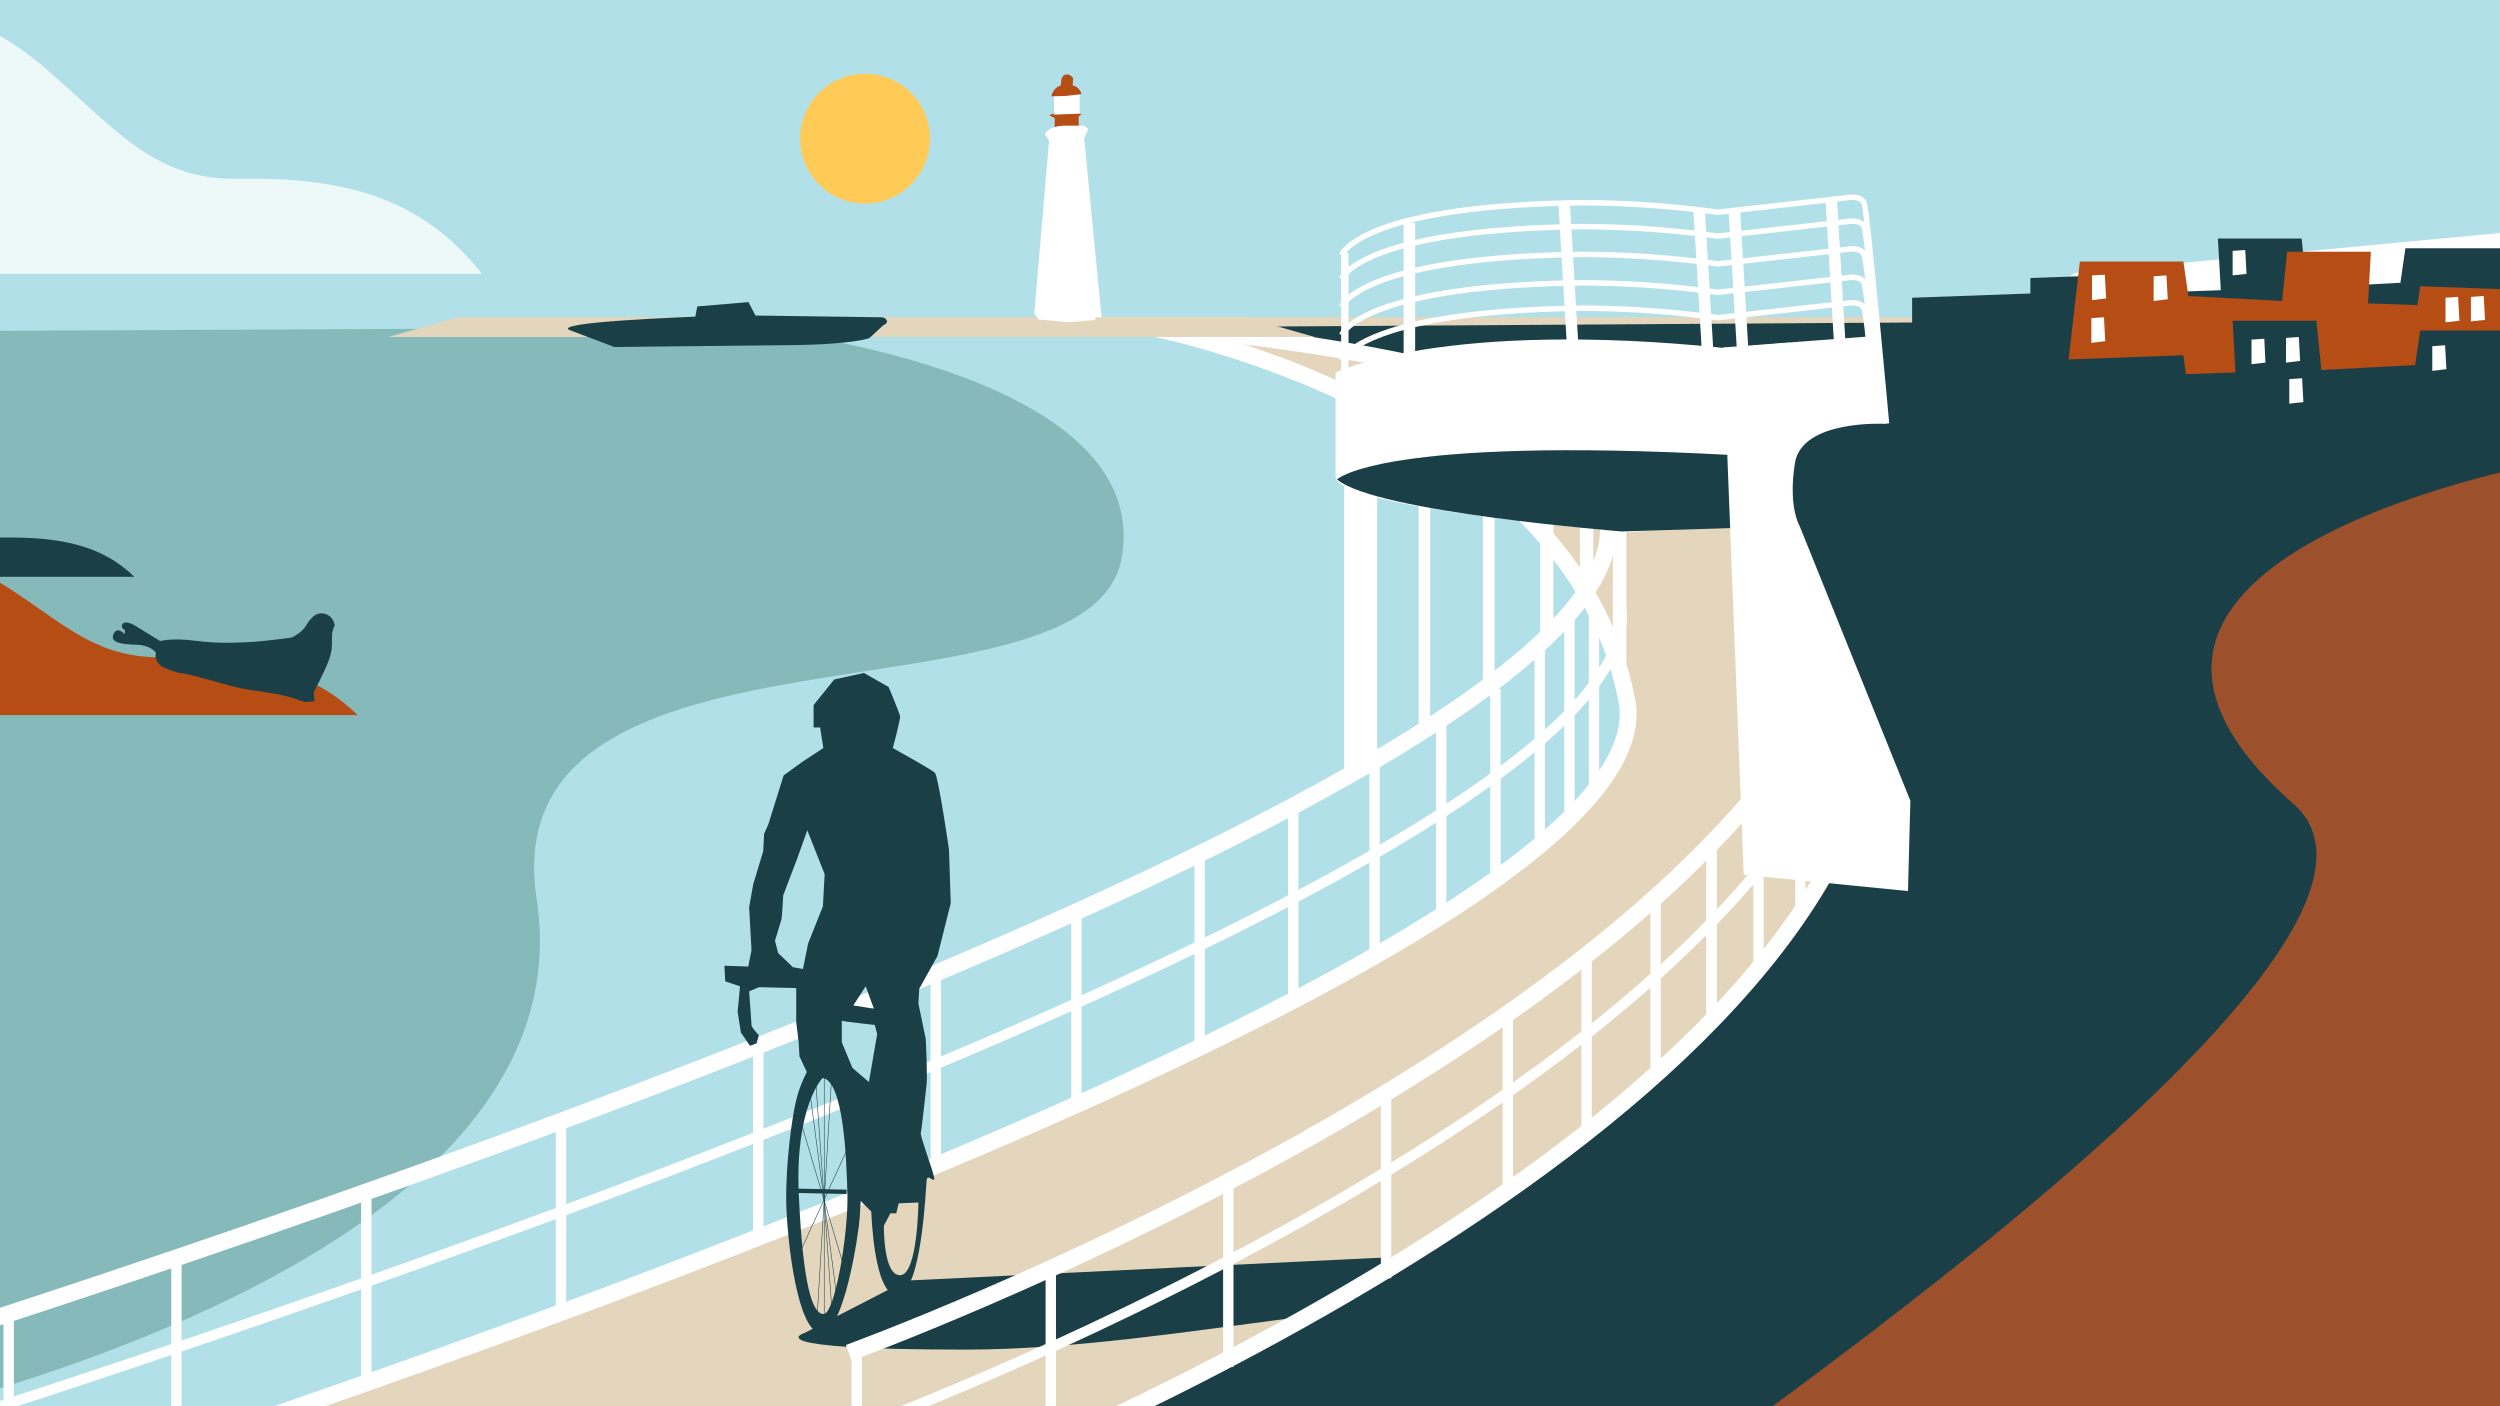 <?xml version="1.0" encoding="utf-8"?>
<!-- Generator: Adobe Illustrator 28.0.0, SVG Export Plug-In . SVG Version: 6.00 Build 0)  -->
<svg version="1.1" id="Calque_1" xmlns="http://www.w3.org/2000/svg" xmlns:xlink="http://www.w3.org/1999/xlink" x="0px" y="0px"
	 viewBox="0 0 1152 648" style="enable-background:new 0 0 1152 648;" xml:space="preserve">
<style type="text/css">
	.st0{fill:#F5F4EA;}
	.st1{fill-rule:evenodd;clip-rule:evenodd;fill:#FFB943;stroke:#FFB943;stroke-width:0.544;stroke-miterlimit:10;}
	.st2{fill-rule:evenodd;clip-rule:evenodd;fill:#FF972D;}
	.st3{fill:#D1CEB8;}
	.st4{fill:#85B8B9;}
	.st5{fill:#74A4A3;}
	.st6{fill:#B1DFE7;}
	.st7{fill:#1B3F47;}
	.st8{fill:#272E43;}
	.st9{fill:#FFB943;}
	.st10{fill:#FFCA56;}
	.st11{fill:#FF962D;}
	.st12{fill:#E4D6BC;}
	.st13{fill:#F4F3E9;}
	.st14{fill:#FFFFFF;}
	.st15{fill:#FF9F86;}
	.st16{fill:#306D50;}
	.st17{fill:#B54D15;}
	.st18{fill:#DB5F17;}
	.st19{clip-path:url(#SVGID_00000152226126689305163540000015063324497752633487_);}
	.st20{fill-rule:evenodd;clip-rule:evenodd;fill:#E5D7BD;}
	.st21{fill-rule:evenodd;clip-rule:evenodd;fill:#B64D15;}
	
		.st22{clip-path:url(#SVGID_00000152226126689305163540000015063324497752633487_);fill-rule:evenodd;clip-rule:evenodd;fill:#E5D7BD;}
	.st23{fill-rule:evenodd;clip-rule:evenodd;fill:#FFC1A8;}
	.st24{fill-rule:evenodd;clip-rule:evenodd;fill:#1B3F47;}
	.st25{fill-rule:evenodd;clip-rule:evenodd;fill:#FFFFFF;}
	.st26{clip-path:url(#SVGID_00000175291308421765913060000008252289269283265160_);}
	.st27{clip-path:url(#SVGID_00000051364611407327851960000001211645623798302615_);}
	.st28{fill-rule:evenodd;clip-rule:evenodd;fill:#FFA087;}
	
		.st29{clip-path:url(#SVGID_00000175291308421765913060000008252289269283265160_);fill-rule:evenodd;clip-rule:evenodd;fill:#1B3F47;}
	.st30{fill-rule:evenodd;clip-rule:evenodd;fill:#86B9BA;}
	.st31{fill-rule:evenodd;clip-rule:evenodd;fill:#FFBA43;}
	.st32{fill-rule:evenodd;clip-rule:evenodd;fill:#306D50;}
	.st33{fill-rule:evenodd;clip-rule:evenodd;fill:none;}
	.st34{clip-path:url(#SVGID_00000093877675373758516250000010364106066133487292_);}
	.st35{clip-path:url(#SVGID_00000152948604440877117300000000498079191630082707_);}
	.st36{fill-rule:evenodd;clip-rule:evenodd;fill:#235F3E;}
	.st37{clip-path:url(#SVGID_00000165203257685946648580000015300868311273182375_);fill:#1B3F47;}
	.st38{clip-path:url(#SVGID_00000165203257685946648580000015300868311273182375_);fill:#E5D7BD;}
	.st39{clip-path:url(#SVGID_00000165203257685946648580000015300868311273182375_);fill:#86B9BA;}
	.st40{clip-path:url(#SVGID_00000165203257685946648580000015300868311273182375_);fill:#FFC1A8;}
	.st41{clip-path:url(#SVGID_00000165203257685946648580000015300868311273182375_);}
	.st42{fill:#E5D7BD;}
	.st43{clip-path:url(#SVGID_00000165203257685946648580000015300868311273182375_);fill:#FFFFFF;}
	.st44{clip-path:url(#SVGID_00000035528703436376802510000012908377553809546896_);fill:#E5D7BD;}
	.st45{clip-path:url(#SVGID_00000035528703436376802510000012908377553809546896_);fill:#FFBA43;}
	.st46{clip-path:url(#SVGID_00000035528703436376802510000012908377553809546896_);fill:#1B3F47;}
	.st47{clip-path:url(#SVGID_00000035528703436376802510000012908377553809546896_);fill:#FFFFFF;}
	.st48{clip-path:url(#SVGID_00000035528703436376802510000012908377553809546896_);}
	.st49{clip-path:url(#SVGID_00000124129234173691090930000010091491319077510284_);}
	.st50{clip-path:url(#SVGID_00000114068235373412610620000002690682940418584508_);}
	.st51{fill-rule:evenodd;clip-rule:evenodd;fill:#FF4223;}
	.st52{clip-path:url(#SVGID_00000003101961817437646750000004177816276298940293_);}
	.st53{fill-rule:evenodd;clip-rule:evenodd;fill:#FFC7B1;}
	.st54{clip-path:url(#SVGID_00000137826242416529720470000004446644855591837317_);}
	.st55{clip-path:url(#SVGID_00000143601743402805878430000013862557247589316736_);}
	.st56{clip-path:url(#SVGID_00000055684843363348140480000017238762640607697566_);fill:#FFBA43;}
	.st57{clip-path:url(#SVGID_00000055684843363348140480000017238762640607697566_);}
	.st58{clip-path:url(#SVGID_00000055684843363348140480000017238762640607697566_);fill:#E5D7BD;}
	.st59{clip-path:url(#SVGID_00000055684843363348140480000017238762640607697566_);fill:#306D50;}
	.st60{clip-path:url(#SVGID_00000055684843363348140480000017238762640607697566_);fill:#1B3F47;}
	.st61{clip-path:url(#SVGID_00000055684843363348140480000017238762640607697566_);fill:#FFFFFF;}
	.st62{fill:#86B9BA;}
	.st63{fill:#FFBA43;}
	.st64{fill:none;}
	.st65{clip-path:url(#SVGID_00000030487185602346339220000012962088718679389884_);fill:#1B3F47;}
	.st66{clip-path:url(#SVGID_00000030487185602346339220000012962088718679389884_);fill:#E5D7BD;}
	.st67{clip-path:url(#SVGID_00000030487185602346339220000012962088718679389884_);fill:#9C502B;}
	.st68{clip-path:url(#SVGID_00000030487185602346339220000012962088718679389884_);fill:#FFC1A8;}
	.st69{clip-path:url(#SVGID_00000030487185602346339220000012962088718679389884_);fill:#B64D15;}
	.st70{clip-path:url(#SVGID_00000178915019494801650280000015490783951410022572_);fill:#1B3F47;}
	.st71{clip-path:url(#SVGID_00000178915019494801650280000015490783951410022572_);fill:#306D50;}
	.st72{clip-path:url(#SVGID_00000178915019494801650280000015490783951410022572_);fill:#E5D7BD;}
	.st73{clip-path:url(#SVGID_00000178915019494801650280000015490783951410022572_);}
	.st74{clip-path:url(#SVGID_00000178915019494801650280000015490783951410022572_);fill:#FFFFFF;}
	.st75{clip-path:url(#SVGID_00000178915019494801650280000015490783951410022572_);fill:#FFC1A8;}
	.st76{clip-path:url(#SVGID_00000178915019494801650280000015490783951410022572_);fill:#FFBA43;}
	.st77{fill:#FFC1A8;}
	.st78{fill:#FF972D;}
	.st79{clip-path:url(#SVGID_00000142857830020965622970000002837404934500416669_);fill:#E5D7BD;}
	.st80{clip-path:url(#SVGID_00000142857830020965622970000002837404934500416669_);fill:#FFBA43;}
	.st81{clip-path:url(#SVGID_00000142857830020965622970000002837404934500416669_);fill:#FFFFFF;}
	.st82{clip-path:url(#SVGID_00000142857830020965622970000002837404934500416669_);fill:#B64D15;}
	.st83{clip-path:url(#SVGID_00000142857830020965622970000002837404934500416669_);}
	.st84{clip-path:url(#SVGID_00000142857830020965622970000002837404934500416669_);fill:#1B3F47;}
	.st85{clip-path:url(#SVGID_00000139259795793995493500000016421493767782509965_);fill:#E5D7BD;}
	.st86{clip-path:url(#SVGID_00000139259795793995493500000016421493767782509965_);fill:#FFBA43;}
	.st87{clip-path:url(#SVGID_00000139259795793995493500000016421493767782509965_);fill:#FFFFFF;}
	.st88{clip-path:url(#SVGID_00000139259795793995493500000016421493767782509965_);fill:#B64D15;}
	.st89{clip-path:url(#SVGID_00000139259795793995493500000016421493767782509965_);}
	.st90{clip-path:url(#SVGID_00000139259795793995493500000016421493767782509965_);fill:#1B3F47;}
	.st91{fill:#B64D15;}
	.st92{clip-path:url(#SVGID_00000130645702744161006270000008103652937315964845_);fill:#E5D7BD;}
	.st93{clip-path:url(#SVGID_00000130645702744161006270000008103652937315964845_);fill:#FFBA43;}
	.st94{clip-path:url(#SVGID_00000130645702744161006270000008103652937315964845_);fill:#1B3F47;}
	.st95{clip-path:url(#SVGID_00000130645702744161006270000008103652937315964845_);fill:#FFC1A8;}
	.st96{clip-path:url(#SVGID_00000130645702744161006270000008103652937315964845_);fill:#FFFFFF;}
	.st97{clip-path:url(#SVGID_00000130645702744161006270000008103652937315964845_);fill:#86B9BA;}
	.st98{clip-path:url(#SVGID_00000027598169633387050040000017354107852628553900_);fill:#E5D7BD;}
	.st99{clip-path:url(#SVGID_00000027598169633387050040000017354107852628553900_);fill:#FFFFFF;}
	.st100{clip-path:url(#SVGID_00000027598169633387050040000017354107852628553900_);fill:#FFC1A8;}
	.st101{clip-path:url(#SVGID_00000027598169633387050040000017354107852628553900_);}
	.st102{clip-path:url(#SVGID_00000027598169633387050040000017354107852628553900_);fill:#86B9BA;}
	.st103{clip-path:url(#SVGID_00000027598169633387050040000017354107852628553900_);fill:#1B3F47;}
	
		.st104{clip-path:url(#SVGID_00000016785038768037522190000009751448560281288627_);fill-rule:evenodd;clip-rule:evenodd;fill:#FF962D;}
	.st105{clip-path:url(#SVGID_00000016785038768037522190000009751448560281288627_);}
	.st106{fill-rule:evenodd;clip-rule:evenodd;fill:#9B502B;}
	.st107{fill-rule:evenodd;clip-rule:evenodd;fill:#B1DFE7;stroke:#B1DFE7;stroke-width:1.251;stroke-miterlimit:10;}
	.st108{fill-rule:evenodd;clip-rule:evenodd;fill:#85B8B9;}
	.st109{clip-path:url(#SVGID_00000016785038768037522190000009751448560281288627_);fill:#1B3F47;}
	.st110{fill:#2D5359;}
	.st111{clip-path:url(#SVGID_00000163775008278131826550000006265832081879949228_);}
	.st112{fill:url(#SVGID_00000071522301780258444080000007547667704643619983_);}
	.st113{clip-path:url(#SVGID_00000163775008278131826550000006265832081879949228_);fill:#DC5F17;}
	.st114{clip-path:url(#SVGID_00000163775008278131826550000006265832081879949228_);fill:#D1CEB8;}
	.st115{clip-path:url(#SVGID_00000163775008278131826550000006265832081879949228_);fill:#B2E0E8;}
	.st116{clip-path:url(#SVGID_00000163775008278131826550000006265832081879949228_);fill:#1B3F47;}
	.st117{clip-path:url(#SVGID_00000163775008278131826550000006265832081879949228_);fill:#2D5359;}
	.st118{opacity:0.75;clip-path:url(#SVGID_00000163775008278131826550000006265832081879949228_);}
	.st119{fill:#AFAB91;}
	.st120{fill:#D1CDB5;}
	.st121{fill:#DC5F17;}
	.st122{fill:#74A5A4;}
	.st123{fill:#FFCB56;}
	.st124{fill:#7C4732;}
	.st125{fill:#77BABA;}
	.st126{fill:#FFFFF5;}
	.st127{clip-path:url(#SVGID_00000022534874932088611110000008527280524011339950_);}
	.st128{fill:url(#SVGID_00000138571646799203291390000006269088823583077278_);}
	.st129{clip-path:url(#SVGID_00000022534874932088611110000008527280524011339950_);fill:#DC5F17;}
	.st130{clip-path:url(#SVGID_00000022534874932088611110000008527280524011339950_);fill:#B2E0E8;}
	.st131{clip-path:url(#SVGID_00000022534874932088611110000008527280524011339950_);fill:#2D5359;}
	.st132{clip-path:url(#SVGID_00000022534874932088611110000008527280524011339950_);fill:#1B3F47;}
	.st133{opacity:0.75;clip-path:url(#SVGID_00000022534874932088611110000008527280524011339950_);}
	.st134{clip-path:url(#SVGID_00000083799020968854650260000009974073451357535666_);}
	.st135{fill:url(#SVGID_00000097495553917509405630000006277623617323849880_);}
	.st136{clip-path:url(#SVGID_00000083799020968854650260000009974073451357535666_);fill:#DC5F17;}
	.st137{clip-path:url(#SVGID_00000083799020968854650260000009974073451357535666_);fill:#B2E0E8;}
	.st138{clip-path:url(#SVGID_00000083799020968854650260000009974073451357535666_);fill:#2D5359;}
	.st139{clip-path:url(#SVGID_00000083799020968854650260000009974073451357535666_);fill:#1B3F47;}
	.st140{opacity:0.75;clip-path:url(#SVGID_00000083799020968854650260000009974073451357535666_);}
	.st141{clip-path:url(#SVGID_00000096060838950501847480000010853148143505834624_);}
	.st142{fill:url(#SVGID_00000042694511506633443590000011817418103713147023_);}
	.st143{clip-path:url(#SVGID_00000096060838950501847480000010853148143505834624_);fill:#DC5F17;}
	.st144{clip-path:url(#SVGID_00000096060838950501847480000010853148143505834624_);fill:#D1CEB8;}
	.st145{clip-path:url(#SVGID_00000096060838950501847480000010853148143505834624_);fill:#B2E0E8;}
	.st146{clip-path:url(#SVGID_00000096060838950501847480000010853148143505834624_);fill:#1B3F47;}
	.st147{clip-path:url(#SVGID_00000096060838950501847480000010853148143505834624_);fill:#2D5359;}
	.st148{opacity:0.75;clip-path:url(#SVGID_00000096060838950501847480000010853148143505834624_);}
	.st149{clip-path:url(#SVGID_00000075883600057206433580000006636402095838049959_);}
	.st150{fill:url(#SVGID_00000100369840134181610670000004422924206494771083_);}
	.st151{clip-path:url(#SVGID_00000075883600057206433580000006636402095838049959_);fill:#DC5F17;}
	.st152{clip-path:url(#SVGID_00000075883600057206433580000006636402095838049959_);fill:#B2E0E8;}
	.st153{clip-path:url(#SVGID_00000075883600057206433580000006636402095838049959_);fill:#2D5359;}
	.st154{clip-path:url(#SVGID_00000075883600057206433580000006636402095838049959_);fill:#1B3F47;}
	.st155{opacity:0.75;clip-path:url(#SVGID_00000075883600057206433580000006636402095838049959_);}
	.st156{clip-path:url(#SVGID_00000029754923979794828020000001110761655836597900_);}
	.st157{fill:url(#SVGID_00000090277246741264590570000015578054616160045987_);}
	.st158{clip-path:url(#SVGID_00000029754923979794828020000001110761655836597900_);fill:#DC5F17;}
	.st159{clip-path:url(#SVGID_00000029754923979794828020000001110761655836597900_);fill:#D1CEB8;}
	.st160{clip-path:url(#SVGID_00000029754923979794828020000001110761655836597900_);fill:#B2E0E8;}
	.st161{clip-path:url(#SVGID_00000029754923979794828020000001110761655836597900_);fill:#1B3F47;}
	.st162{clip-path:url(#SVGID_00000029754923979794828020000001110761655836597900_);fill:#2D5359;}
	.st163{opacity:0.75;clip-path:url(#SVGID_00000029754923979794828020000001110761655836597900_);}
	.st164{clip-path:url(#SVGID_00000093880552231736897900000008944157013739695282_);}
	.st165{fill:url(#SVGID_00000111174447659530887410000014393038252849424565_);}
	.st166{clip-path:url(#SVGID_00000093880552231736897900000008944157013739695282_);fill:#DC5F17;}
	.st167{clip-path:url(#SVGID_00000093880552231736897900000008944157013739695282_);fill:#D1CEB8;}
	.st168{clip-path:url(#SVGID_00000093880552231736897900000008944157013739695282_);fill:#B2E0E8;}
	.st169{clip-path:url(#SVGID_00000093880552231736897900000008944157013739695282_);fill:#1B3F47;}
	.st170{clip-path:url(#SVGID_00000093880552231736897900000008944157013739695282_);fill:#2D5359;}
	.st171{opacity:0.75;clip-path:url(#SVGID_00000093880552231736897900000008944157013739695282_);}
	.st172{clip-path:url(#SVGID_00000141438163144831731330000011204590587504958380_);fill:#B2E0E8;}
	.st173{clip-path:url(#SVGID_00000141438163144831731330000011204590587504958380_);}
	.st174{fill-rule:evenodd;clip-rule:evenodd;fill:#DC5F17;}
	
		.st175{clip-path:url(#SVGID_00000141438163144831731330000011204590587504958380_);fill-rule:evenodd;clip-rule:evenodd;fill:#F5F4EA;}
	
		.st176{clip-path:url(#SVGID_00000141438163144831731330000011204590587504958380_);fill-rule:evenodd;clip-rule:evenodd;fill:#FFA087;}
	.st177{fill-rule:evenodd;clip-rule:evenodd;fill:#D1CEB8;}
	.st178{fill-rule:evenodd;clip-rule:evenodd;fill:#FFFFF5;}
	.st179{clip-path:url(#SVGID_00000141438163144831731330000011204590587504958380_);fill:#2D5359;}
	.st180{clip-path:url(#SVGID_00000141438163144831731330000011204590587504958380_);fill:#74A5A4;}
	.st181{fill:#B2E0E8;}
	.st182{opacity:0.28;fill:#272E43;}
	.st183{clip-path:url(#SVGID_00000141438163144831731330000011204590587504958380_);fill:#272E43;}
	.st184{clip-path:url(#SVGID_00000141438163144831731330000011204590587504958380_);fill:#AFAB91;}
	
		.st185{clip-path:url(#SVGID_00000033349655644640499680000002452786403261446582_);fill:none;stroke:#FFFFFF;stroke-width:4.776;stroke-miterlimit:10;}
	.st186{clip-path:url(#SVGID_00000033349655644640499680000002452786403261446582_);fill:#1B3F47;}
	.st187{clip-path:url(#SVGID_00000033349655644640499680000002452786403261446582_);}
	.st188{clip-path:url(#SVGID_00000033349655644640499680000002452786403261446582_);fill:#FFFFFF;}
	.st189{clip-path:url(#SVGID_00000033349655644640499680000002452786403261446582_);fill:#E4D6BC;}
	
		.st190{clip-path:url(#SVGID_00000033349655644640499680000002452786403261446582_);fill:none;stroke:#FFFFFF;stroke-width:7.732;stroke-miterlimit:10;}
	.st191{clip-path:url(#SVGID_00000033349655644640499680000002452786403261446582_);fill:#B54D15;}
	.st192{opacity:0.76;clip-path:url(#SVGID_00000033349655644640499680000002452786403261446582_);fill:#FFFFFF;}
	.st193{fill:none;stroke:#FFFFFF;stroke-width:2.519;stroke-miterlimit:10;}
	.st194{clip-path:url(#SVGID_00000033349655644640499680000002452786403261446582_);fill:#FFCB56;}
	.st195{clip-path:url(#SVGID_00000140724538702321483410000014134473209582966668_);}
	.st196{fill-rule:evenodd;clip-rule:evenodd;fill:#FFB943;}
	.st197{clip-path:url(#SVGID_00000140724538702321483410000014134473209582966668_);fill:#FFFFFF;}
	.st198{clip-path:url(#SVGID_00000024689733831606728810000008779496851912254901_);}
	.st199{clip-path:url(#SVGID_00000024689733831606728810000008779496851912254901_);fill:#FFFFFF;}
	.st200{fill:#FCF8EB;}
	.st201{fill:none;stroke:#FCF9ED;stroke-width:0.37;stroke-miterlimit:10;}
	.st202{fill-rule:evenodd;clip-rule:evenodd;fill:none;stroke:#F5F4EA;stroke-width:4;stroke-miterlimit:10;}
	.st203{fill-rule:evenodd;clip-rule:evenodd;fill:none;stroke:#1B3F47;stroke-width:4;stroke-miterlimit:10;}
	.st204{fill-rule:evenodd;clip-rule:evenodd;fill:none;stroke:#1B3F47;stroke-width:3.515;stroke-miterlimit:10;}
	.st205{fill:none;stroke:#1B3F47;stroke-miterlimit:10;}
	.st206{fill-rule:evenodd;clip-rule:evenodd;fill:none;stroke:#FFFFF5;stroke-width:3.515;stroke-miterlimit:10;}
	.st207{fill:#235F3E;}
	
		.st208{clip-path:url(#SVGID_00000085955582915230395530000011744160359829198772_);fill-rule:evenodd;clip-rule:evenodd;fill:#FF962D;}
	.st209{clip-path:url(#SVGID_00000085955582915230395530000011744160359829198772_);}
	.st210{clip-path:url(#SVGID_00000085955582915230395530000011744160359829198772_);fill:#1B3F47;}
	.st211{clip-path:url(#SVGID_00000054265486402276985790000015969570095393841847_);}
	.st212{fill:url(#SVGID_00000134213843794199082830000009084189803088093830_);}
	.st213{clip-path:url(#SVGID_00000054265486402276985790000015969570095393841847_);fill:#DC5F17;}
	.st214{clip-path:url(#SVGID_00000054265486402276985790000015969570095393841847_);fill:#D1CEB8;}
	.st215{clip-path:url(#SVGID_00000054265486402276985790000015969570095393841847_);fill:#B2E0E8;}
	.st216{clip-path:url(#SVGID_00000054265486402276985790000015969570095393841847_);fill:#1B3F47;}
	.st217{clip-path:url(#SVGID_00000054265486402276985790000015969570095393841847_);fill:#2D5359;}
	.st218{opacity:0.75;clip-path:url(#SVGID_00000054265486402276985790000015969570095393841847_);}
	.st219{fill:none;stroke:#FFFFFF;stroke-width:4.776;stroke-miterlimit:10;}
	.st220{fill:none;stroke:#FFFFFF;stroke-width:7.732;stroke-miterlimit:10;}
	.st221{opacity:0.76;fill:#FFFFFF;}
	.st222{fill:#9C502B;}
	
		.st223{clip-path:url(#SVGID_00000117672293404393057950000011442683414686771076_);fill:none;stroke:#FFFFFF;stroke-width:4.776;stroke-miterlimit:10;}
	.st224{clip-path:url(#SVGID_00000117672293404393057950000011442683414686771076_);fill:#1B3F47;}
	.st225{clip-path:url(#SVGID_00000117672293404393057950000011442683414686771076_);}
	.st226{clip-path:url(#SVGID_00000117672293404393057950000011442683414686771076_);fill:#FFFFFF;}
	.st227{clip-path:url(#SVGID_00000117672293404393057950000011442683414686771076_);fill:#E4D6BC;}
	
		.st228{clip-path:url(#SVGID_00000117672293404393057950000011442683414686771076_);fill:none;stroke:#FFFFFF;stroke-width:7.732;stroke-miterlimit:10;}
	.st229{clip-path:url(#SVGID_00000117672293404393057950000011442683414686771076_);fill:#B54D15;}
	.st230{opacity:0.76;clip-path:url(#SVGID_00000117672293404393057950000011442683414686771076_);fill:#FFFFFF;}
	.st231{clip-path:url(#SVGID_00000117672293404393057950000011442683414686771076_);fill:#FFCB56;}
	.st232{fill-rule:evenodd;clip-rule:evenodd;fill:#272E43;}
	.st233{fill-rule:evenodd;clip-rule:evenodd;fill:#F5F4EA;}
	.st234{fill-rule:evenodd;clip-rule:evenodd;fill:#7C4732;}
	.st235{fill:none;stroke:#F5F4EA;stroke-width:1.256;stroke-miterlimit:10;}
	.st236{clip-path:url(#SVGID_00000168116780688267017430000011616410545994294923_);fill:#B2E0E8;}
	.st237{clip-path:url(#SVGID_00000168116780688267017430000011616410545994294923_);}
	
		.st238{clip-path:url(#SVGID_00000168116780688267017430000011616410545994294923_);fill-rule:evenodd;clip-rule:evenodd;fill:#F5F4EA;}
	
		.st239{clip-path:url(#SVGID_00000168116780688267017430000011616410545994294923_);fill-rule:evenodd;clip-rule:evenodd;fill:#FFA087;}
	.st240{clip-path:url(#SVGID_00000168116780688267017430000011616410545994294923_);fill:#2D5359;}
	.st241{clip-path:url(#SVGID_00000168116780688267017430000011616410545994294923_);fill:#74A5A4;}
	.st242{clip-path:url(#SVGID_00000168116780688267017430000011616410545994294923_);fill:#272E43;}
	.st243{clip-path:url(#SVGID_00000168116780688267017430000011616410545994294923_);fill:#AFAB91;}
	.st244{clip-path:url(#SVGID_00000059992219053777588110000012214189636096214955_);}
	.st245{clip-path:url(#SVGID_00000059992219053777588110000012214189636096214955_);fill:#9C502B;}
	.st246{clip-path:url(#SVGID_00000059992219053777588110000012214189636096214955_);fill:#F5F4EA;}
	.st247{clip-path:url(#SVGID_00000059992219053777588110000012214189636096214955_);fill:#1B3F47;}
	.st248{clip-path:url(#SVGID_00000059992219053777588110000012214189636096214955_);fill:#306D50;}
	.st249{clip-path:url(#SVGID_00000059992219053777588110000012214189636096214955_);fill:#FFFFFF;}
	.st250{clip-path:url(#SVGID_00000059992219053777588110000012214189636096214955_);fill:#86B9BA;}
	.st251{opacity:0.18;}
	.st252{fill-rule:evenodd;clip-rule:evenodd;fill:#B54D15;}
	.st253{clip-path:url(#SVGID_00000025413755186848451320000004804895611247657913_);}
	.st254{clip-path:url(#SVGID_00000025413755186848451320000004804895611247657913_);fill:#9C502B;}
	.st255{clip-path:url(#SVGID_00000025413755186848451320000004804895611247657913_);fill:#F5F4EA;}
	.st256{clip-path:url(#SVGID_00000025413755186848451320000004804895611247657913_);fill:#1B3F47;}
	.st257{clip-path:url(#SVGID_00000025413755186848451320000004804895611247657913_);fill:#306D50;}
	.st258{clip-path:url(#SVGID_00000025413755186848451320000004804895611247657913_);fill:#FFFFFF;}
	.st259{clip-path:url(#SVGID_00000025413755186848451320000004804895611247657913_);fill:#86B9BA;}
	.st260{fill:none;stroke:#AFAB91;stroke-width:0.824;stroke-miterlimit:10;}
	.st261{fill:none;stroke:#006A69;stroke-width:0.824;stroke-miterlimit:10;}
	.st262{fill:none;stroke:#1B3F47;stroke-width:2;stroke-miterlimit:10;}
	.st263{fill:none;stroke:#1B3F47;stroke-width:0.25;stroke-miterlimit:10;}
</style>
<rect x="-139.1" y="-88.1" class="st181" width="1352" height="747.9"/>
<path class="st14" d="M-115.6,156.9l43.9,1.5l87.9,7.6L154,181.1c0,0,446.9-3,451.4-4.5c4.5-1.5,307.5-23.5,307.5-23.5l43.2-27.3
	l313.6-29.5l-26.5,103l-1363.3-10.6L-115.6,156.9z"/>
<rect x="-143.7" y="153.1" class="st181" width="981.6" height="513.5"/>
<path class="st62" d="M-107.3,666.6h-34.8V153.1l485.2-2.3c0,0,188.9,18.2,173.8,106c-14.1,82-290.8,18.2-269.6,157.5
	C275.5,600.2-107.3,666.6-107.3,666.6z"/>
<path class="st12" d="M1206,146.2H210.8l-31.8,9.1h361.3c0,0,184.1,34.1,209,168.1s-818,393.1-818,393.1h1290.6L1206,146.2z"/>
<g>
	<path class="st17" d="M486,60.2v-5.8l-2.6-1.3c0,0,10.4-4.2,14.9-0.3l-1.3,0.9l0.2,7.2L486,60.2z"/>
	<path class="st14" d="M485.7,44.2v8.6l11.8-0.4v-9.5C497.5,42.9,489.8,40.1,485.7,44.2z"/>
	<path class="st17" d="M494.3,39.3l0.2-3.2c0,0-0.9-1.8-2.9-1.8c-2,0-2.5,2.2-2.5,2.2s-0.2,1.8-0.3,2.9c-3.9,1.2-4.3,5-4.3,5
		l6.7-0.2l7.1-0.8C498.3,43.3,497.9,40.3,494.3,39.3z"/>
	<path class="st14" d="M476.6,144.6l6.8-79.9l-1.9-2.9c0,0,1.3-3.9,9.7-3.9c8.4,0,8.4,0,8.4,0l1.9,1.6l-1.9,4.2l8.1,83.5l-15.5,1.3
		l-13.6-1.3L476.6,144.6z"/>
</g>
<path class="st7" d="M263,152.3l20.1,7.6l84.1-0.9c7.8-0.1,26.2-0.8,33.4-3.2l6.5-6c1.3-0.4,2-1.5,1.4-2.4c-0.4-0.7-1.3-1.2-2.4-1.2
	l-58-0.8l-3.2-6.2l-23.6,2l-0.9,4.7C320.6,146,251.6,148.3,263,152.3z"/>
<path class="st220" d="M-68.3,716.2c0,0,843-259,818-393.1S531.6,151.2,531.6,151.2"/>
<path class="st220" d="M740.6,238.3c25,134.1-818,393.1-818,393.1l-118.5,39.8"/>
<path class="st219" d="M-71.3,670.8c0,0,843-259,818-393.1"/>
<line class="st219" x1="4" y1="608.3" x2="4" y2="695"/>
<line class="st219" x1="81.3" y1="579.9" x2="81.3" y2="666.6"/>
<line class="st219" x1="168.8" y1="552.6" x2="168.8" y2="639.3"/>
<line class="st219" x1="258.5" y1="517.4" x2="258.5" y2="604.1"/>
<line class="st219" x1="349.4" y1="481" x2="349.4" y2="567.7"/>
<line class="st219" x1="431.2" y1="449.2" x2="431.2" y2="535.9"/>
<line class="st219" x1="394.8" y1="620.4" x2="394.8" y2="707.1"/>
<line class="st219" x1="694.8" y1="467.4" x2="694.8" y2="554.1"/>
<line class="st219" x1="731.1" y1="438.6" x2="731.1" y2="525.3"/>
<line class="st219" x1="762.9" y1="412.9" x2="762.9" y2="499.6"/>
<line class="st219" x1="788.7" y1="390.1" x2="788.7" y2="476.9"/>
<line class="st219" x1="788.7" y1="386.7" x2="788.7" y2="473.5"/>
<line class="st219" x1="810.3" y1="362.9" x2="810.3" y2="449.6"/>
<line class="st219" x1="829.6" y1="336.7" x2="829.6" y2="423.5"/>
<line class="st219" x1="844.4" y1="308.3" x2="844.4" y2="395.1"/>
<line class="st219" x1="858" y1="286.7" x2="858" y2="373.5"/>
<line class="st219" x1="496" y1="421.9" x2="496" y2="508.7"/>
<line class="st219" x1="552.8" y1="393.5" x2="552.8" y2="480.3"/>
<line class="st219" x1="595.9" y1="373.1" x2="595.9" y2="459.8"/>
<line class="st219" x1="633.4" y1="351.5" x2="633.4" y2="438.2"/>
<line class="st219" x1="664.1" y1="332.2" x2="664.1" y2="418.9"/>
<line class="st219" x1="689.1" y1="317.4" x2="689.1" y2="404.1"/>
<line class="st219" x1="709.5" y1="299.2" x2="709.5" y2="386"/>
<line class="st219" x1="723.2" y1="283" x2="723.2" y2="373.5"/>
<line class="st219" x1="734.5" y1="275.4" x2="734.5" y2="362.1"/>
<path class="st7" d="M391.1,705.2c0,0,399.9-145.4,466.6-339.3S530.4,150.8,530.4,150.8l714.2-4.5l22.7,590.8l-902.1-9.1
	L391.1,705.2z"/>
<path class="st7" d="M-101.7,216.7c18.2-5.1,38-1.5,55.7,10.2c17.7,11.8,26.9,21.1,47.6,20.8c25.3-0.3,45.1,3.2,60.3,18.1H-98.7
	L-101.7,216.7z"/>
<path class="st17" d="M-76,257.2c26.8-7.5,55.9-2.3,82,15.1c26.1,17.3,39.5,31.1,70.1,30.6c37.3-0.5,66.3,4.8,88.7,26.6H-71.5
	L-76,257.2z"/>
<path class="st7" d="M74.9,307.4c-0.5-0.2-4.1-3-3-6.5c0,0-2.3-3.7-9-3.8c-6.7-0.2-12.4-0.9-10.6-4.9c1.8-4,5.1,0.1,5.1,0.1l0.2-1.9
	c0,0-2.4-1.1-1.1-2.9s5.6,0.7,5.6,0.7l11.7,7.2c0,0,5.2-1.6,16.5-0.1c11.2,1.5,21.8,0.7,27.3,0.4c5.5-0.4,16.8-1.9,16.8-1.9
	s4.4-2.1,6.2-4.9c1.8-2.8,4.3-7.2,8.9-6.1c4.6,1.2,4.7,5.6,4.7,5.6s-1,1.5-1.2,4.2c-0.2,2.7,0.6,6.1-1.5,11.7
	c-2,5.5-6.9,14.6-6.9,14.6l0.3,4.3l-4.4,0.3c0,0-6.6-2.5-13.2-3.7c-6.6-1.2-14.1-2-19.2-3.3c-5.2-1.3-23-6.6-24.7-6.3
	C81.6,310.2,74.9,307.4,74.9,307.4z"/>
<path class="st7" d="M1024.3,155.3c0-6.8-2.3-45.4-2.3-45.4h38.6l2.3,22.7l43.2-2.3l2.3-15.9h47.7l6.8,59.1L1024.3,155.3z"/>
<polygon class="st7" points="1003.8,157.6 999.3,125.8 935.6,128.1 935.6,162.2 "/>
<polygon class="st7" points="949.3,166.7 944.7,134.9 881.1,137.2 881.1,171.2 "/>
<polygon class="st7" points="1058.3,164.4 1053.8,132.6 990.2,134.9 990.2,169 "/>
<path class="st17" d="M1178.8,141.3v-7.1l-63.6-2.3l-1.2,8.7l-22.8-0.8c0.6-11.8,1.3-23.8,1.3-23.8h-38.6l-2.3,22.7l-43.2-2.3
	l-2.3-15.9h-47.7l-6.8,59.1l281.8-2.3v-34.1L1178.8,141.3z"/>
<path class="st7" d="M942.5,173.1v-7.1l63.6-2.3l1.2,8.7l22.8-0.8c-0.6-11.8-1.3-23.8-1.3-23.8h38.6l2.3,22.7l43.2-2.3l2.3-15.9
	h47.7l6.8,59.1l-281.8-2.3V175L942.5,173.1z"/>
<path class="st7" d="M370.6,614.3c0,0-24.2,7.6,74.2,7.6s213.6-33.3,246.9-13.6c33.3,19.7,7.6-31.8,7.6-31.8l-281.8,13.6
	L370.6,614.3z"/>
<path class="st220" d="M391.1,623.4c0,0,399.9-145.4,466.6-339.3"/>
<path class="st220" d="M391.1,705.2c0,0,399.9-145.4,466.6-339.3S530.4,150.8,530.4,150.8"/>
<line class="st219" x1="484.2" y1="582.5" x2="484.2" y2="669.2"/>
<line class="st219" x1="566" y1="543.1" x2="566" y2="629.9"/>
<line class="st219" x1="638.7" y1="502.2" x2="638.7" y2="589"/>
<path class="st219" d="M391.1,659.8c0,0,399.9-145.4,466.6-339.3"/>
<path class="st221" d="M-82.1,7.2C-48.2-5.2-11.4,3.5,21.5,32c33,28.5,49.9,51.1,88.5,50.4c47.1-0.8,83.8,7.8,112.1,43.8H-76.4
	L-82.1,7.2z"/>
<g>
	<g>
		<g>
			<path class="st14" d="M796,160.5c-131-13.6-180.6,11.2-180.6,11.2s0,32.8,0,47.9c0,14.7,135.8,25.6,135.8,25.6l52.7-4.8V401
				l20.4,2.4V157.9L796,160.5z"/>
			<path class="st64" d="M824.3,136v21.9l41.2-3.8l28.8,65.5l-0.8,14.4l-15.2,4.8c0,0-6.4,4.8-3.2,11.2c3.2,6.4,21.6,54.3,21.6,54.3
				l-16,57.5l-0.8,47.9l-55.6-6.4V445h88.6V136H824.3z"/>
			<path class="st7" d="M880.7,361.9l16-57.5c0,0-18.4-47.9-21.6-54.3c-3.2-6.4,3.2-11.2,3.2-11.2l15.2-4.8l0.8-14.4l-28.8-65.5
				l-43.4,5l2.3,244.3l55.6,6.4L880.7,361.9z"/>
		</g>
		<polygon class="st14" points="634.6,351.5 619.4,360.3 619.4,214.1 634.6,214.1 		"/>
		<rect x="653.7" y="219" class="st14" width="5.3" height="116.6"/>
		<rect x="646.8" y="102.7" class="st14" width="5.3" height="62.6"/>
		
			<rect x="720.2" y="93.6" transform="matrix(0.998 -5.980605e-02 5.980605e-02 0.998 -6.258 43.458)" class="st14" width="5.3" height="65.3"/>
		
			<rect x="782.4" y="96.3" transform="matrix(0.998 -5.980605e-02 5.980605e-02 0.998 -6.306 47.179)" class="st14" width="5.3" height="65.3"/>
		
			<rect x="798.7" y="97.5" transform="matrix(0.998 -5.924187e-02 5.924187e-02 0.998 -6.304 47.702)" class="st14" width="5.3" height="65.3"/>
		
			<rect x="843.3" y="91.7" transform="matrix(0.998 -5.924187e-02 5.924187e-02 0.998 -5.879 50.332)" class="st14" width="5.3" height="65.3"/>
		<rect x="618" y="116.6" class="st14" width="3.4" height="62.6"/>
		<rect x="683.3" y="206.9" class="st14" width="5.4" height="110.1"/>
		<polygon class="st14" points="715.8,292.4 709.7,298.1 709.7,195.5 715.8,195.5 		"/>
		<rect x="728" y="214.1" class="st14" width="6.2" height="58.3"/>
		<rect x="743.2" y="214.1" class="st14" width="6.2" height="95.2"/>
		<path class="st193" d="M618.3,117.4c0,0,8-21.8,105.2-23.9c0,0,29.4-1,68.1,4.3l59.7-6.7c0,0,6.4-1.4,7.8,2.8
			c1.4,4.3,10.2,101.3,10.2,101.3"/>
		<path class="st193" d="M618.3,128.4c0,0,8-21.8,105.2-23.9c0,0,29.4-1,68.1,4.3l59.7-6.7c0,0,6.4-1.4,7.8,2.8
			c1.4,4.3,7.5,66.1,7.5,66.1"/>
		<path class="st193" d="M618.3,141.2c0,0,8-21.8,105.2-23.9c0,0,29.4-1,68.1,4.3l59.7-6.7c0,0,6.4-1.4,7.8,2.8
			c1.4,4.3,7.5,66.1,7.5,66.1"/>
		<path class="st193" d="M618.3,154.3c0,0,8-21.8,105.2-23.9c0,0,29.4-1,68.1,4.3l59.7-6.7c0,0,6.4-1.4,7.8,2.8
			c1.4,4.3,6.4,57.8,6.4,57.8"/>
		<path class="st193" d="M618.3,166c0,0,8-21.8,105.2-23.9c0,0,29.4-1,68.1,4.3l59.7-6.7c0,0,6.4-1.4,7.8,2.8
			c1.4,4.3,4.9,46.3,4.9,46.3"/>
		<path class="st7" d="M616.1,220.9c0,0,20-20,182.2-11.2v33.6l-51.1,1.6C747.2,244.8,633.7,236.1,616.1,220.9z"/>
	</g>
	<path class="st14" d="M794,160.1l70.4-5.3l4.3,40.5c0,0-38.4-2.1-41.6,18.1s2.1,28.8,2.1,28.8L880.3,369l-1.1,41.6l-75.7-7.5
		L794,160.1z"/>
</g>
<polygon class="st12" points="605.8,155.3 504.7,155.3 504.7,146.2 574,146.2 "/>
<path class="st222" d="M678.1,749.1c0-9.1,464.7-303.1,378.7-378.7C925.8,255.3,1178,212.1,1178,212.1l154.5,527.9L678.1,749.1z"/>
<polygon class="st14" points="1037.5,156.5 1037.5,167.8 1043.9,167.1 1043.4,156.1 "/>
<polygon class="st14" points="1053.4,155.7 1053.4,167.1 1059.9,166.3 1059.3,155.3 "/>
<polygon class="st14" points="1054.9,174.7 1054.9,186 1061.4,185.3 1060.8,174.3 "/>
<polygon class="st14" points="1028.8,115.6 1028.8,126.9 1035.2,126.2 1034.6,115.2 "/>
<polygon class="st14" points="1120.8,159.5 1120.8,170.9 1127.3,170.1 1126.7,159.1 "/>
<polygon class="st14" points="1138.6,136.8 1138.6,148.1 1145.1,147.4 1144.5,136.4 "/>
<polygon class="st14" points="1126.9,137.2 1126.9,148.5 1133.3,147.8 1132.7,136.8 "/>
<polygon class="st14" points="992.4,127.3 992.4,138.7 998.9,137.9 998.3,126.9 "/>
<polygon class="st14" points="964,126.9 964,138.3 970.5,137.5 969.9,126.6 "/>
<polygon class="st14" points="963.7,146.6 963.7,158 970.1,157.2 969.5,146.2 "/>
<circle class="st123" cx="398.6" cy="63.9" r="29.9"/>
<rect class="st33" width="1152" height="648"/>
<g>
	<path class="st7" d="M432,440.5l6.1-24.3l-0.8-24.7c0,0-4.9-33.8-6.5-35.4c-1.5-1.5-19.4-11.4-19.4-11.4l1.5-5.7
		c0,0,1.9-7.6,1.9-8.7c0-1.1-5.3-13.7-5.3-13.7l-11.4-6.5l-13.7,3l-9.5,11.8v10.3h3l1.5,9.5c0,0-8.7,5.7-9.9,6.5
		c-1.1,0.8-8.4,6.1-8.4,6.1L354,380l-1.9,4.2l-0.4,8l-4.6,15.2l-1.9,10.6l1.1,19.8l-1.5,7.6l-11-0.4l0.4,7.2l6.8,2.3l-1.1,11.8
		l1.5,9.5l4.2,6.1l3-1.1l1.1-3.8c0,0-3.4-3.4-3.4-4.6s-1.1-15.6-1.1-15.6l4.6-1.9l17.1,0.4v15.6l1.1,9.1l0.4,6.8l3.4,7.2
		c0,0-3,5.3-4.9,12.9c-1.9,7.6-4.9,28.9-4.6,47.2c0.4,18.3,5.3,60.1,16,60.1s17.5-46.4,17.9-53.6c0.4-7.2,0.4-7.2,0.4-7.2l4.9,4.9
		c0,0,1.1,39.5,12.2,38.4s12.9-49.4,13.3-52.9c0.4-3.4,4.2,2.3,3.4-1.5c-0.8-3.8-6.5-19-6.1-20.2c0.4-1.1,2.3-19.4,2.7-22.8
		c0.4-3.4-0.4-20.5-0.4-20.5l-3.4-16.4l0.4-6.8L432,440.5z M398.9,454.5l3.8,10.3l-9.5-1.5L398.9,454.5z M370,446.5l-4.6-0.8
		l-6.8-6.5l-1.5-5.7c0,0,2.7-8.7,3-9.9s0.8-11,0.8-11l6.5-17.1l4.6-12.9l8,20.2l-0.8,14.8l-6.8,17.1L370,446.5z M379.5,605.5
		c-5.3,0-9.5-13.7-11.4-54.8c-1.9-41.1,11-54,11-54c9.5,1.5,11,36.5,11.4,54C390.9,568.2,384.8,605.5,379.5,605.5z M400.4,498.6
		l-7.6-6.5l-4.9-11.8v-9.9c1.5,0.4,15.2,1.9,15.2,1.9l1.1,4.2L400.4,498.6z M414.9,587.6c-8,0.4-7.6-22.8-7.6-22.8l3-5.7h2.7
		l1.1-4.6l9.1-0.4C423.2,554.2,422.9,587.2,414.9,587.6z"/>
	<line class="st262" x1="366.8" y1="548.7" x2="390.1" y2="549.2"/>
	<line class="st263" x1="379.8" y1="496.7" x2="379.8" y2="609"/>
	<line class="st263" x1="367.3" y1="511.2" x2="389.4" y2="585.5"/>
	<line class="st263" x1="367.1" y1="580.4" x2="391.5" y2="527.2"/>
	<line class="st263" x1="372.4" y1="497.2" x2="386.3" y2="603"/>
	<line class="st263" x1="383.2" y1="496.8" x2="376.4" y2="608.9"/>
	<line class="st263" x1="375.8" y1="496.9" x2="383.7" y2="608.9"/>
</g>
</svg>
